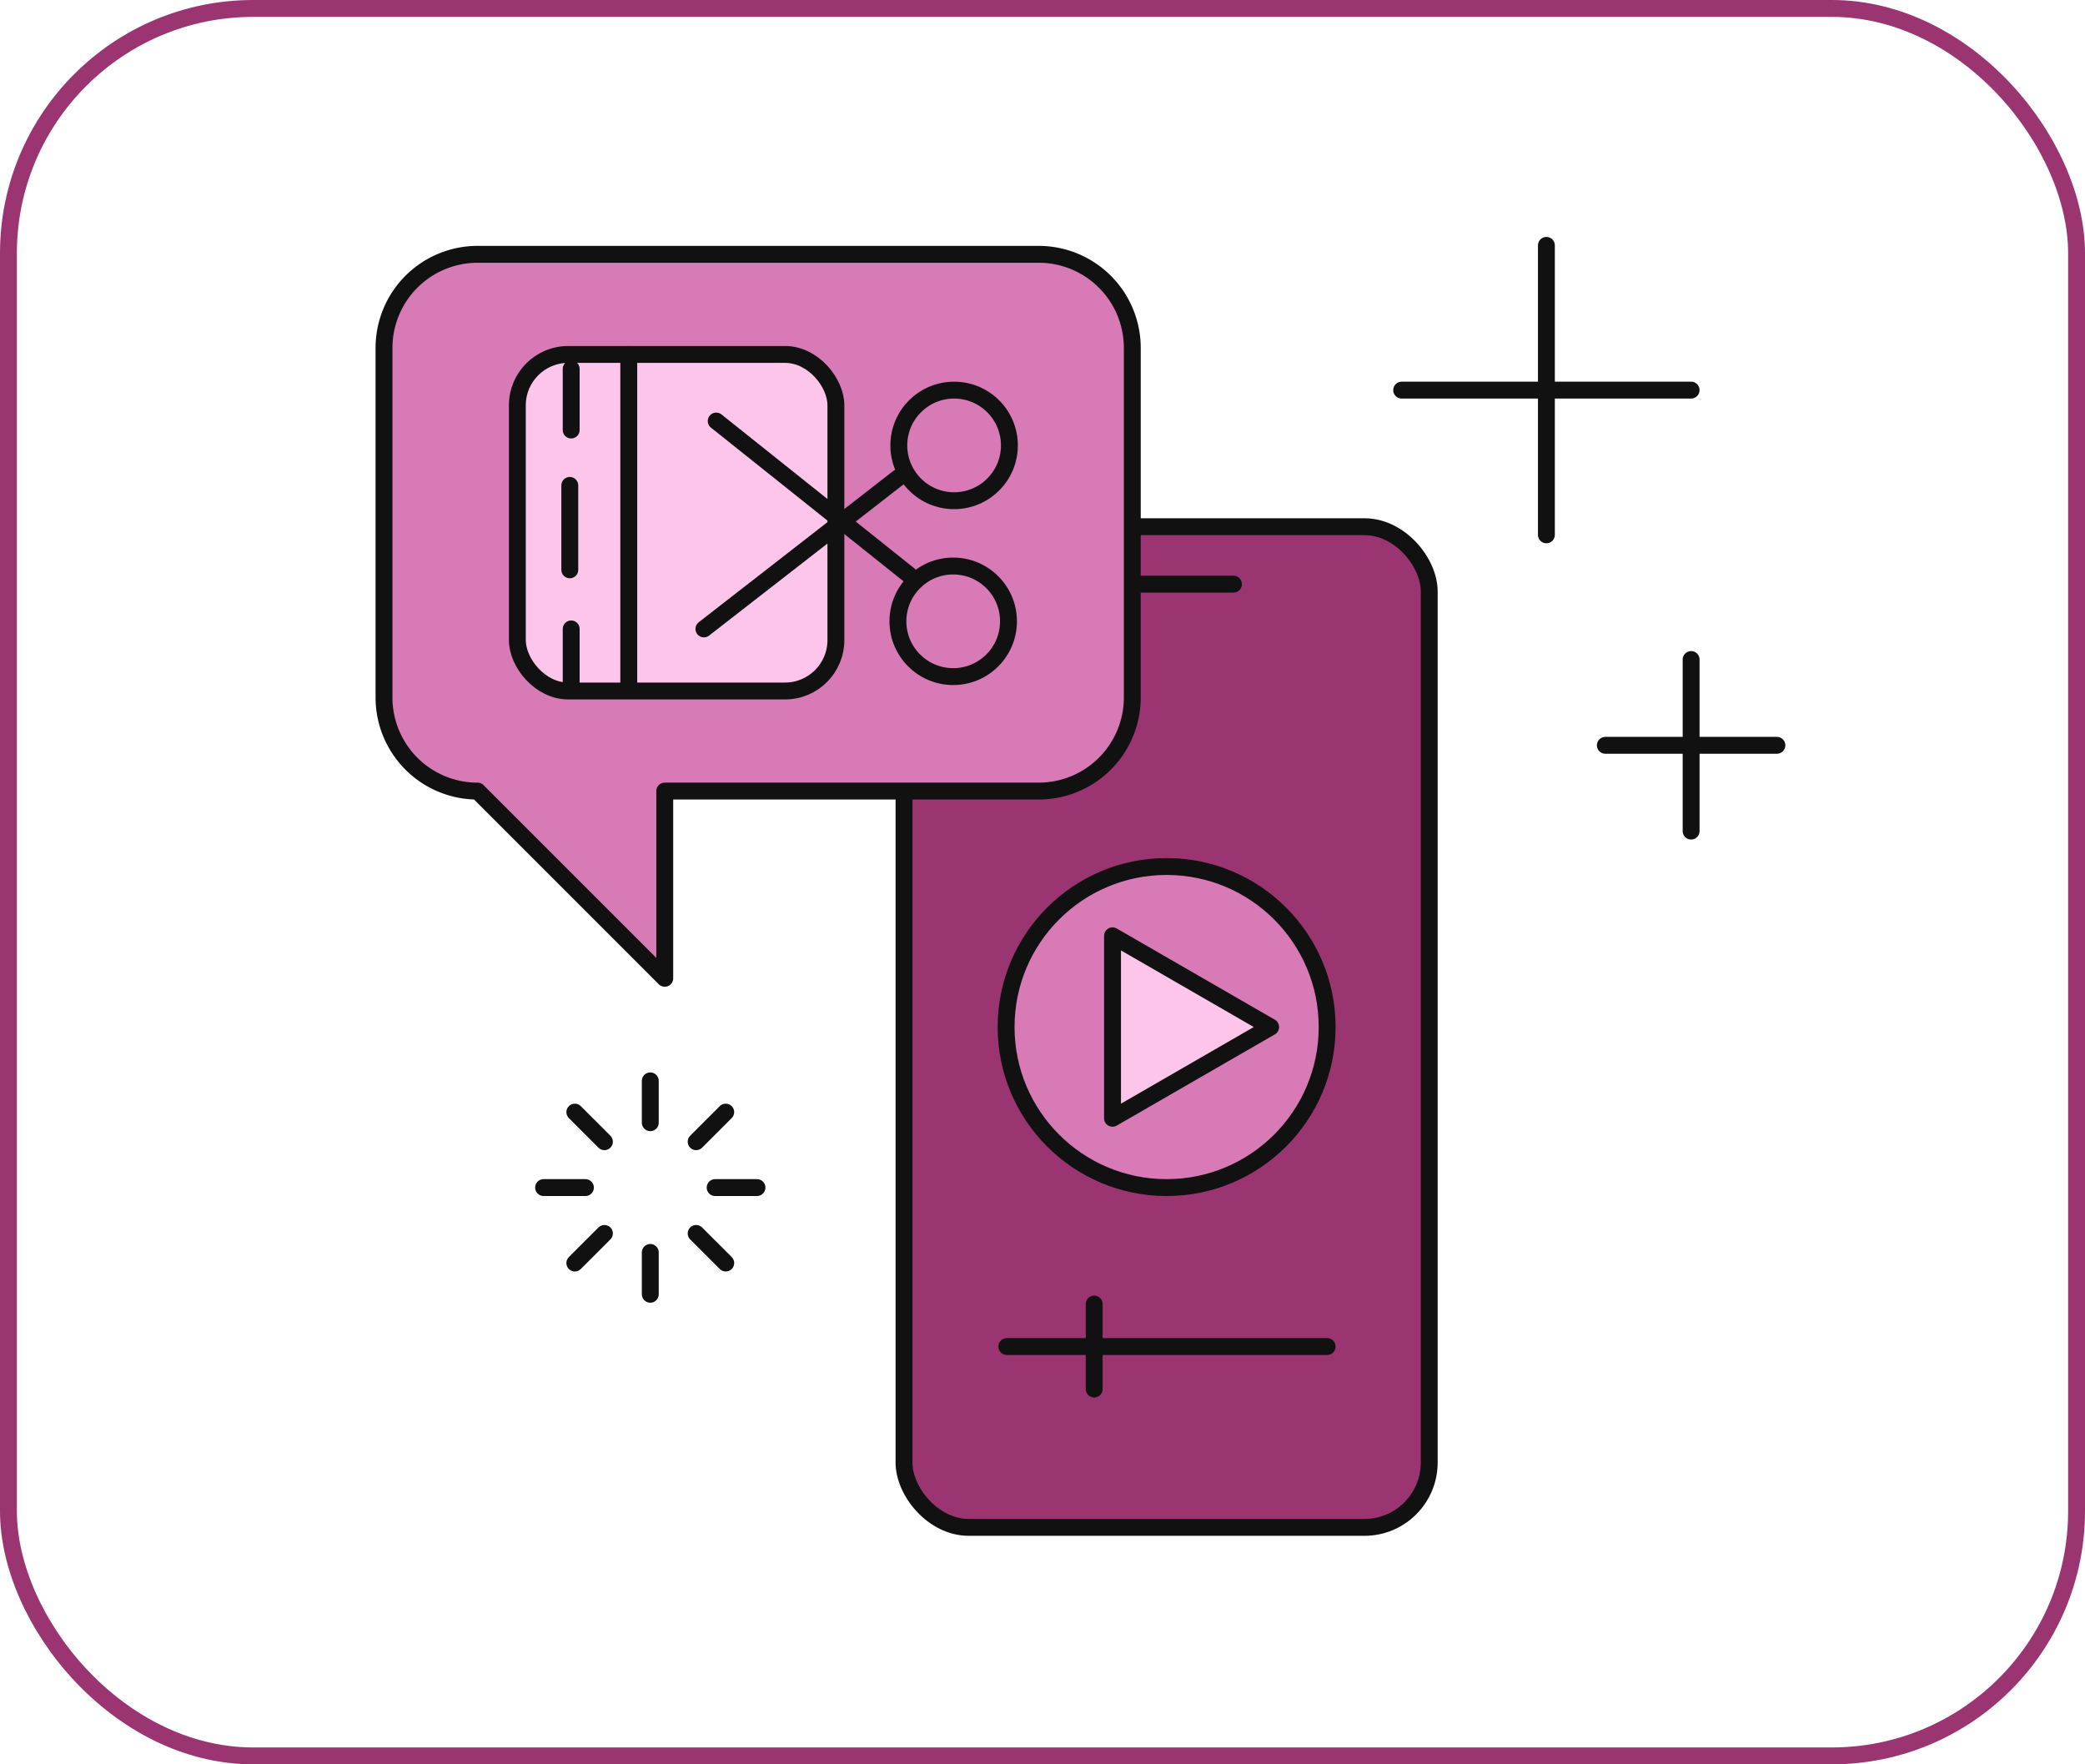 <svg xmlns="http://www.w3.org/2000/svg" width="247" height="209" viewBox="0 0 247 209"><g transform="translate(-141 -1759)"><g transform="translate(141 1759)" fill="none" stroke="#9b3572" stroke-width="2"><rect width="247" height="209" rx="30" stroke="none"/><rect x="1" y="1" width="245" height="207" rx="29" fill="none"/></g><g transform="translate(-1119.176 -1090.525)"><line y2="20.324" transform="translate(1460.515 2927.652)" fill="none" stroke="#111" stroke-linecap="round" stroke-linejoin="round" stroke-width="2"/><line x1="20.324" transform="translate(1450.353 2937.814)" fill="none" stroke="#111" stroke-linecap="round" stroke-linejoin="round" stroke-width="2"/><line y2="34.288" transform="translate(1443.371 2878.593)" fill="none" stroke="#111" stroke-linecap="round" stroke-linejoin="round" stroke-width="2"/><line x1="34.288" transform="translate(1426.226 2895.737)" fill="none" stroke="#111" stroke-linecap="round" stroke-linejoin="round" stroke-width="2"/><g transform="translate(1324.572 2977.564)"><line y1="4.957" transform="translate(12.64)" fill="none" stroke="#111" stroke-linecap="round" stroke-linejoin="round" stroke-width="2"/><line y1="4.957" transform="translate(12.64 20.324)" fill="none" stroke="#111" stroke-linecap="round" stroke-linejoin="round" stroke-width="2"/><line x2="4.957" transform="translate(20.324 12.64)" fill="none" stroke="#111" stroke-linecap="round" stroke-linejoin="round" stroke-width="2"/><line x2="4.957" transform="translate(0 12.64)" fill="none" stroke="#111" stroke-linecap="round" stroke-linejoin="round" stroke-width="2"/><line x1="3.505" y2="3.505" transform="translate(3.702 18.074)" fill="none" stroke="#111" stroke-linecap="round" stroke-linejoin="round" stroke-width="2"/><line x1="3.505" y2="3.505" transform="translate(18.073 3.702)" fill="none" stroke="#111" stroke-linecap="round" stroke-linejoin="round" stroke-width="2"/><line x1="3.505" y1="3.505" transform="translate(3.702 3.702)" fill="none" stroke="#111" stroke-linecap="round" stroke-linejoin="round" stroke-width="2"/><line x1="3.505" y1="3.505" transform="translate(18.073 18.074)" fill="none" stroke="#111" stroke-linecap="round" stroke-linejoin="round" stroke-width="2"/></g><rect width="62.219" height="118.539" rx="7.68" transform="translate(1367.27 2911.918)" fill="#9b3572" stroke="#111" stroke-linecap="round" stroke-linejoin="round" stroke-width="2"/><circle cx="19.017" cy="19.017" r="19.017" transform="translate(1379.363 2952.171)" fill="#d77ab6" stroke="#111" stroke-linecap="round" stroke-linejoin="round" stroke-width="2"/><path d="M1380.981,2971.578v-21.614l18.731,10.807Z" transform="translate(10.992 10.416)" fill="#fdc5e9" stroke="#111" stroke-linecap="round" stroke-linejoin="round" stroke-width="2"/><line x2="37.946" transform="translate(1379.45 3009.035)" fill="#c05bb3" stroke="#111" stroke-linecap="round" stroke-linejoin="round" stroke-width="2"/><line y2="10.067" transform="translate(1389.799 3004.001)" fill="#c05bb3" stroke="#111" stroke-linecap="round" stroke-linejoin="round" stroke-width="2"/><line x2="14.327" transform="translate(1391.972 2918.724)" fill="#c05bb3" stroke="#111" stroke-linecap="round" stroke-linejoin="round" stroke-width="2"/><g transform="translate(1305.668 2879.655)"><path d="M1305.668,2890.606v41.41a11.086,11.086,0,0,0,11.086,11.087h0l22.173,22.173V2943.1h44.3a11.087,11.087,0,0,0,11.087-11.087v-41.41a11.087,11.087,0,0,0-11.087-11.086h-66.471A11.086,11.086,0,0,0,1305.668,2890.606Z" transform="translate(-1305.668 -2879.52)" fill="#d77ab6" stroke="#111" stroke-linecap="round" stroke-linejoin="round" stroke-width="2"/><rect width="37.736" height="39.868" rx="6.023" transform="translate(15.796 11.857)" fill="#fdc5e9" stroke="#111" stroke-linecap="round" stroke-linejoin="round" stroke-width="2"/><line x2="22.845" y2="18.229" transform="translate(39.355 19.745)" fill="#c05bb3" stroke="#111" stroke-linecap="round" stroke-linejoin="round" stroke-width="2"/><circle cx="6.55" cy="6.55" r="6.55" transform="translate(60.879 36.92)" fill="#d77ab6" stroke="#111" stroke-linecap="round" stroke-linejoin="round" stroke-width="2"/><line y1="17.942" x2="23.071" transform="translate(37.897 26.43)" fill="#c05bb3" stroke="#111" stroke-linecap="round" stroke-linejoin="round" stroke-width="2"/><circle cx="6.55" cy="6.55" r="6.55" transform="translate(60.986 16.083)" fill="#d77ab6" stroke="#111" stroke-linecap="round" stroke-linejoin="round" stroke-width="2"/><line y2="39.015" transform="translate(28.995 11.857)" fill="#c05bb3" stroke="#111" stroke-linecap="round" stroke-linejoin="round" stroke-width="2"/><line y2="7.249" transform="translate(22.173 13.563)" fill="#c05bb3" stroke="#111" stroke-linecap="round" stroke-linejoin="round" stroke-width="2"/><line y2="10" transform="translate(22.008 27.37)" fill="#c05bb3" stroke="#111" stroke-linecap="round" stroke-linejoin="round" stroke-width="2"/><line y2="7.249" transform="translate(22.173 44.372)" fill="#c05bb3" stroke="#111" stroke-linecap="round" stroke-linejoin="round" stroke-width="2"/></g></g></g></svg>
